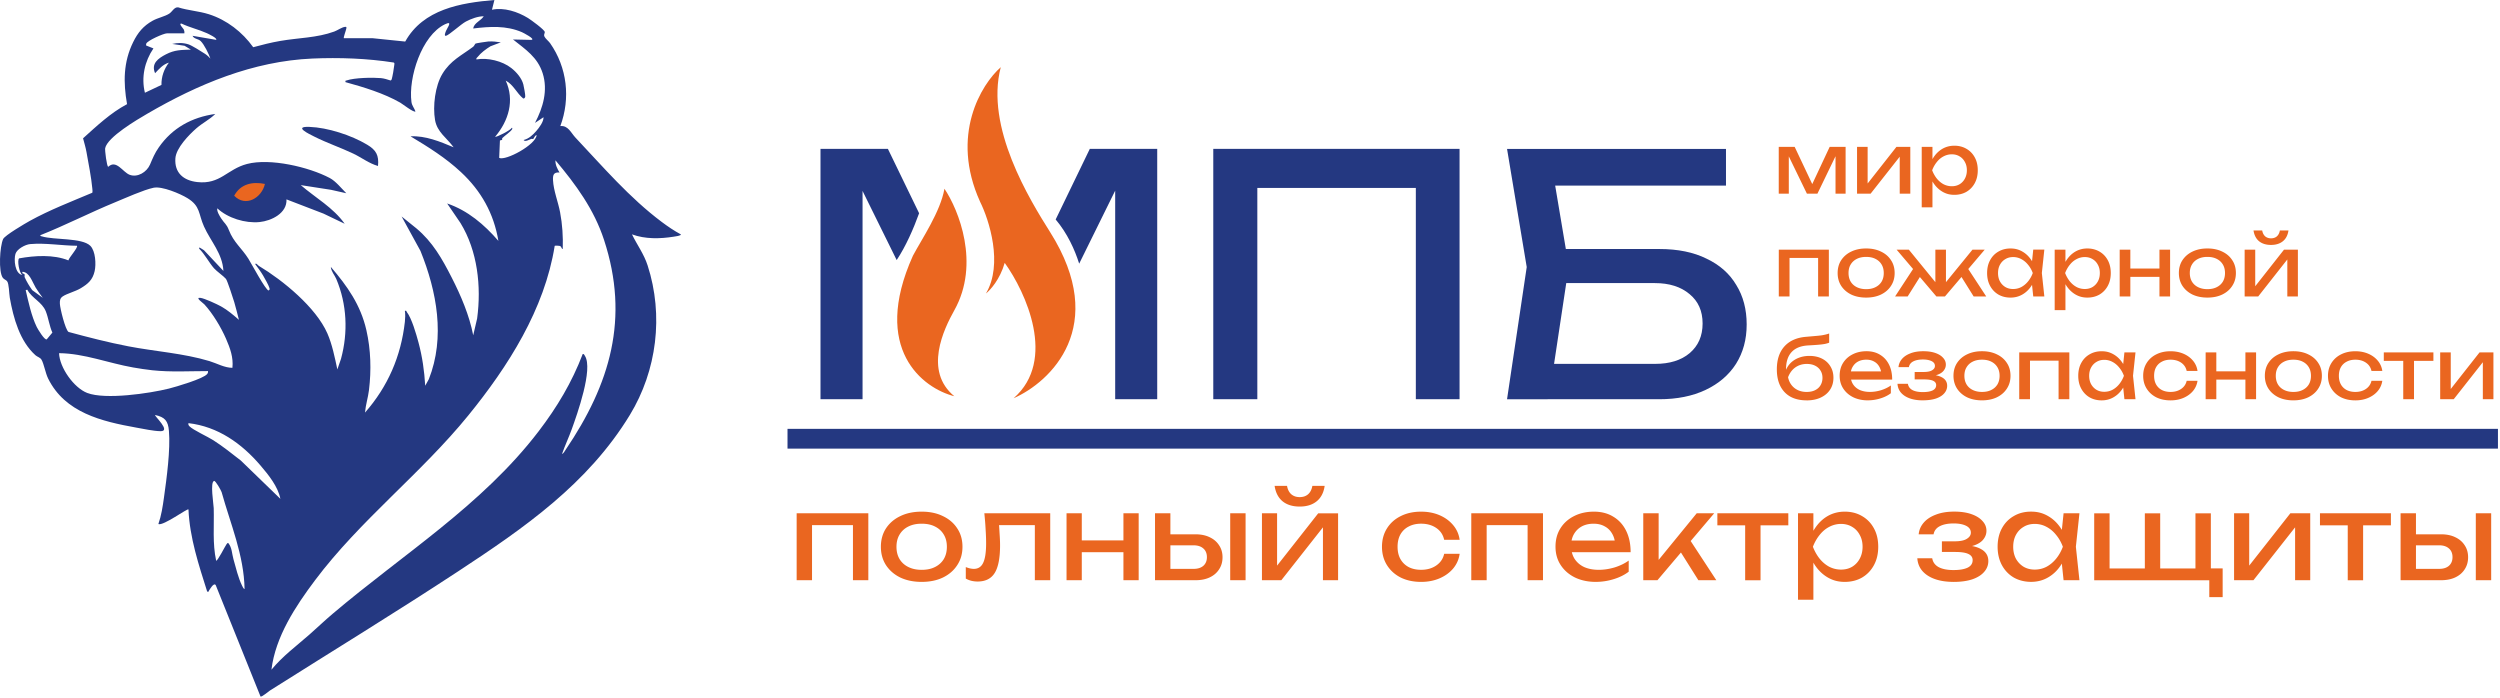 <?xml version="1.0" encoding="UTF-8"?> <svg xmlns="http://www.w3.org/2000/svg" width="1143" height="319" fill="none"><path fill="#EA6620" d="m112.341 80.85-8.55 7v4.66h19.43l1.55-11.66h-12.44z"></path><path fill="#243881" d="m226.04 0-1.11 4.46c5.43-1.2 11.82.92 16.48 3.79 1.25.77 7.63 5.38 7.67 6.41.02.66-.59 1.08-.16 2.05.37.86 1.98 2.18 2.58 3.02 7.78 11.11 9.42 25.18 4.68 37.92 3.53-.41 4.88 3.09 6.88 5.22 12.65 13.42 24.69 27.52 39.51 38.62 2.73 2.05 5.66 4.03 8.68 5.66.42.62-2.8.99-3.21 1.06-6.33 1-13.02 1.17-19.1-1.06 2.37 4.88 5.45 8.93 7.16 14.23 7.38 22.83 4.23 48.04-8.13 68.34-19.2 31.52-48.26 51.62-78.46 71.47-28.38 18.65-57.4 36.39-86.11 54.53-.86.54-3.56 2.96-4.28 2.75l-20.49-50.96c-.89-1.31-2.66 1.89-3.07 2.49-.23.33.06.69-.83.49-3.87-12.23-8-24.63-8.56-37.58-.51-.58-11.53 7.65-13.76 6.69 1.37-3.9 1.99-8.04 2.56-12.14 1.23-8.84 3-21.76 2.27-30.46-.38-4.52-1.8-6.3-6.32-7.26-.48.39 7.49 7.48 2.46 7.4-3.2-.05-7.77-1.05-11.03-1.63-15.82-2.85-32.64-6.79-40.37-22.5-1.21-2.47-1.91-6.72-2.99-8.54-.64-1.08-1.91-1.28-2.78-2.06-7.16-6.45-10.07-16.94-11.72-26.23-.35-1.98-.33-6.54-1.28-7.65-.47-.55-1.35-.8-1.88-1.47-2.12-2.72-1.42-14.48.11-17.77.77-1.67 10.04-7.11 12.17-8.29 9.05-5 19.08-8.86 28.6-12.88.17-.64.06-1.3 0-1.95-.45-5-1.77-11.61-2.67-16.67-.38-2.14-1.02-4.18-1.56-6.27 6.3-5.67 12.58-11.62 20.11-15.61-1.75-9.97-1.72-19.2 2.82-28.41 2.12-4.31 4.62-7.36 8.87-9.73 2.36-1.32 5.54-1.93 7.57-3.22 1.45-.92 2.27-3.08 4.1-2.9 4.57 1.44 9.45 1.7 14.01 3.14 8.22 2.6 15.34 8.15 20.31 15.09 4.07-1.11 8.2-2.15 12.36-2.87 8.3-1.45 16.75-1.38 24.72-4.3 1.53-.56 3.36-1.96 4.94-2.14.78-.09.62.29.52.9-.12.75-1.39 4.02-1.09 4.3h13.22L185.27 19c8.22-14.79 25.29-17.69 40.77-19m-4.84 7.44c-2.69-.02-5.82 1.16-8.19 2.41-2.22 1.17-7.76 6.25-9.1 6.52-1.05.21-.19-1.73 0-2.23.62-1.55 3.29-4.84-.45-3.05-10.73 5.13-16.82 24.5-15.34 35.56.23 1.69 1.32 2.8 1.83 4.31-.71.67-5.94-3.44-6.95-4.02-7.47-4.28-16.75-7.11-25.04-9.38-.11-.89-.01-.6.52-.78 3.49-1.24 11.9-1.41 15.66-1.07 1.5.14 3.02.64 4.45 1.1.27-.13.42-.32.51-.61.33-1.03 1.05-5.15 1.14-6.32.03-.42.27-1.02-.18-1.28-12.08-1.9-24.95-2.36-37.19-1.83-27.2 1.17-52.46 11.78-75.57 25.25-4.51 2.63-18.23 10.66-19.22 15.76-.17.87.74 8.49 1.42 8.48 3.68-3.45 6.63 2.46 9.75 3.65 3.65 1.39 7.85-1.22 9.33-4.65 1.26-2.94 2.12-5.14 4.03-7.88 6.2-8.92 15.11-13.76 25.82-15.28-2.5 2.52-5.8 4.1-8.56 6.5-3.46 3.01-9.33 9.04-9.68 13.75-.5 6.67 3.7 10.18 9.97 10.89 10.58 1.19 13.61-5.86 22.78-8.27 10.52-2.76 28.25 1.35 37.84 6.43 2.77 1.47 5.35 4.77 7.55 6.96l-6.98-1.57-13.85-2.15c6.76 5.81 14.88 10.3 20.09 17.67l-9.68-4.64-16.93-6.51c.34 6.32-6.9 9.83-12.32 10.37-6.5.65-14.52-1.79-19.3-6.28-.33 1.27.99 3.42 1.74 4.58 1.58 2.46 2.42 2.47 3.54 5.36 2.17 5.6 5.88 8.29 8.91 13.08 1.18 1.86 7.94 14.51 9.25 14.55.59-.45.54-.47.39-1.12-.26-1.14-2.18-4.48-2.88-5.69-1.05-1.82-2.41-3.58-3.65-5.28.5-.61 1.16.53 1.73.87 10.98 6.58 26.07 18.94 31.29 30.84 2.2 5.01 3.42 11.12 4.56 16.47l1.67-4.83c3.29-12.08 2.73-24.98-2.16-36.54-.74-1.75-2.37-3.5-2.49-5.5 7.55 8.79 13.62 17.37 16.26 28.94 2.04 8.96 2.28 18.25 1.18 27.38-.42 3.46-1.54 6.8-1.81 10.28 10.43-11.86 16.46-25.75 18.22-41.49.16-1.46.26-3.63 0-5.02.86-.22.61.16.85.47 2.3 2.96 4.35 10.19 5.37 13.96 1.77 6.6 2.67 12.96 3.08 19.8l1.66-2.99c7.56-19.17 3.67-40.09-3.83-58.65l-8.62-15.74 6.7 5.39c7.49 6.25 11.82 13.95 16.19 22.51 4.22 8.27 8.07 17.28 9.85 26.42l1.79-7.69c1.98-14.62.2-30.9-7.6-43.62l-6.11-8.96c9.47 3.23 16.99 9.67 23.43 17.11-2.1-12.56-7.88-22.84-17.11-31.44-6.99-6.53-14.9-11.46-23.07-16.37 6.9-.34 13.47 2.4 19.72 5.02-3.17-4.35-7.57-6.95-8.51-12.5-1.08-6.33.02-15.54 3.37-21.09 3.73-6.15 8.72-8.37 14.05-12.36.56-.42.78-1.28 1.12-1.48.25-.15 5.04-.89 5.76-.94 1.95-.13 3.87.1 5.78.39l-4.72 1.79c-2.08 1.28-4.37 2.98-5.89 4.9-.29.38-.72.48-.55 1.12 5.13-.92 11.86.71 15.96 3.94 2.34 1.84 4.75 4.59 5.5 7.52.25.97.94 4.71.87 5.48-.04.47-.41 1.04-.93.92-2.98-2.43-4.51-6.37-8-8.18 4.15 9.07 1.31 18.39-4.84 25.67.47.38 7.02-2.96 7.63-4.09.27-.06.25.39.18.55-.49 1.1-3.59 3.17-4.48 4.11-.46.49.6.85-1.14 1.13l-.34 7.96c2.88 1.48 16.79-5.98 17.11-10.41-.83.09-1.24 1.53-1.55 1.76-.12.09-.64-.13-.95-.01-.83.31-2.82 1.52-3.44.49 2.38-.57 4.22-2.3 5.77-4.09 1.43-1.64 3.37-4.25 3.34-6.33l-3.91 2.6c3.68-6.96 5.99-14.9 3.52-22.68-2.34-7.37-7.83-10.89-13.56-15.46l8.37.19c2.19-.27-3.87-3.34-4.29-3.52-7.15-3.11-14.74-2.62-22.31-1.69.45-2.63 3.52-3.51 4.83-5.57h.02zM84.29 15.25h-8c-1.47 0-8.97 3.33-9.43 4.71-.09.28-.1.57-.04.85l3.33 1.32c-4.02 5.89-5.64 13.25-3.9 20.28l7.57-3.59c-.09-3.67 1.16-7.28 3.4-10.18-2.7.76-4.51 2.9-6.32 4.83-1.91-4.43 1.4-6.77 4.96-8.62 4.01-2.08 6.97-2 11.41-2.17l-2.89-1.75-5.66-.84c2.51-.57 4.97-.6 7.43.19 1.62.52 5.94 3.27 7.57 4.33.98.64 1.69 1.34 2.48 2.17-.8-2.2-2.83-6.44-4.46-8-1.14-1.1-3-.89-3.72-2.41l10.79 1.85c.77-.71-3.65-2.78-4.21-3.04-3.75-1.7-7.88-2.6-11.61-4.4-1.62-.2.87 2.34 1.03 2.7.26.59.35 1.13.28 1.76zM256.92 207.6c.78-.34 1.19-1.22 1.64-1.89 20.4-30.1 29.37-60.12 17.6-96.04-4.58-13.97-12.87-25.29-22.21-36.38-.12 2.01.87 3.9 1.86 5.58-2.71-.21-3.09 1.13-2.97 3.53.23 4.74 2.34 9.91 3.23 14.63 1.05 5.54 1.41 11.18 1.22 16.82-.72-.12-.44-1.13-1.37-1.42-.4-.12-2.12-.19-2.31-.03-4.63 29-21.28 55.13-39.49 77.52-21.66 26.65-49.41 47.83-70.09 75.38-8.94 11.91-18.1 25.79-19.93 40.89 5.11-6.22 11.51-10.92 17.49-16.18 3.49-3.07 6.86-6.31 10.41-9.31 32.1-27.25 68.46-49.73 94.29-83.55 8.39-10.99 15.19-22.32 20.13-35.31.57-.13.77.49 1 .85 3.85 6.01-3.55 26.72-6.02 33.57-1.38 3.81-3.14 7.51-4.47 11.34zM121.12 84.09c-5.74-1.16-11.14 0-14.05 5.39 5.19 5.42 12.62 1.02 14.05-5.39m-18.98 39.8c-.39-7.96-5.85-13.6-8.87-20.33-2.61-5.8-1.56-9.26-7.52-12.94-3.4-2.09-11.69-5.59-15.52-4.79-4.58.96-12.9 4.72-17.55 6.63-11.52 4.73-22.65 10.47-34.23 15.07-.11.49.39.44.74.55 5.51 1.71 18.3.53 22.11 4.31 2.39 2.38 2.69 8.46 1.97 11.59-.91 3.97-2.99 5.77-6.34 7.79-2.49 1.5-6.2 2.4-8.2 3.71-1.34.88-1.42 1.99-1.35 3.47.1 2.08 2.45 11.76 3.95 12.81 9.02 2.44 18.11 4.79 27.29 6.56 12.2 2.36 25.31 3.19 37.13 6.77 3.49 1.06 6.83 3.05 10.51 3.08.51-4.77-1.06-8.99-2.91-13.27-2.25-5.19-6.09-11.6-9.92-15.75-.55-.6-4.44-3.25-1.86-2.98 1.84.19 7.64 2.89 9.49 3.91 2.99 1.66 5.61 3.91 8.17 6.15-.72-2.68-1.31-5.44-2.13-8.1-.51-1.67-3.14-9.8-3.79-10.62-.93-1.16-4.27-3.48-5.47-4.86-2.36-2.7-4.19-6.42-6.82-8.99l.18-.55 2.06 1.29 8.92 9.5zm-66.96-11.53c-7-.04-14.38-1.39-21.41-.76-2.23.2-6.02 2.26-6.7 4.46-.79 2.54-.32 9.16 3.18 9.69-1.49-.83-2.48-6.88-1.5-7.63 7.12-1.28 15.73-1.83 22.52.93.22-1.22 4.61-6 3.9-6.69zm-15.62 23.81c-1.13-1.53-2.29-3.08-3.28-4.72-1.49-2.47-2.83-7.1-6.02-7.18-.31 1.03.64.68.94 1.11.23.34-.11.93.09 1.38.93 2.08 2.12 4.02 3.43 5.88zm-7.08-3.72-.74.19c1.27 5.45 2.61 11.85 5.07 16.88.43.87 3.62 6.26 4.58 5.61l2.56-3.07c-1.38-3.02-1.8-6.65-2.99-9.66-1.73-4.38-6.31-5.93-8.48-9.94zm82.6 37.21c-8.61 0-16.88.54-25.48-.38-2.9-.31-5.89-.78-8.76-1.28-11.28-1.98-22.33-6.41-33.84-6.53.21 6.57 6.77 15.84 12.88 18.19 8.28 3.18 28.48.22 37.35-2 3.16-.79 15.89-4.52 17.5-6.68.34-.45.43-.75.35-1.32m33.11 58.4c-1.08-5.6-5.44-10.96-9.11-15.26-8.61-10.07-19.46-17.78-32.93-19.34-.12.72.06 1.01.54 1.5 1.56 1.61 8.36 4.73 10.81 6.3 4.41 2.82 8.51 6.11 12.63 9.32l18.05 17.48zm-16.37 41.3c-.26-15.48-6.42-29.71-10.5-44.37-.28-.83-2.75-5.28-3.44-5.11-1.9.47-.23 10.6-.17 12.44.24 8.01-.61 16.14 1.11 24.01.5.51 4.22-6.85 4.68-7.41.19-.23.56-.92.9-.6 1.68 2.06 1.62 4.81 2.33 7.34 1.06 3.77 2.22 8.62 3.92 12.07.22.45.68 1.51 1.17 1.61z"></path><path fill="#243881" d="M172.821 75.89c-4.1-1.16-7.47-3.83-11.28-5.65-5.86-2.79-12.05-4.86-17.87-7.8-2.22-1.12-9.8-4.69-2.27-4.43 8.45.29 19.22 3.81 26.46 8.14 4.09 2.44 5.45 4.84 4.96 9.74"></path><path fill="#EA6620" d="M397 234.68v30.6h-7.03V236.9l3.24 3.19h-25.19l3.24-3.19v28.38h-7.03v-30.6H397m24.39 31.36c-3.71 0-6.97-.67-9.79-2-2.78-1.37-4.96-3.26-6.54-5.68-1.55-2.42-2.32-5.21-2.32-8.38s.78-6 2.32-8.38c1.59-2.42 3.77-4.29 6.54-5.62 2.81-1.37 6.07-2.05 9.79-2.05s6.96.68 9.73 2.05c2.81 1.33 4.99 3.21 6.54 5.62 1.59 2.38 2.38 5.17 2.38 8.38s-.79 5.97-2.38 8.38c-1.55 2.42-3.73 4.31-6.54 5.68-2.77 1.33-6.02 2-9.73 2m0-5.51c2.38 0 4.42-.43 6.11-1.3 1.73-.87 3.06-2.07 4-3.62.94-1.59 1.41-3.46 1.41-5.62s-.47-4.02-1.41-5.57c-.94-1.59-2.27-2.81-4-3.68-1.69-.87-3.73-1.3-6.11-1.3s-4.38.43-6.11 1.3c-1.73.86-3.06 2.09-4 3.68-.94 1.55-1.41 3.41-1.41 5.57s.47 4.04 1.41 5.62c.94 1.55 2.27 2.76 4 3.62s3.77 1.3 6.11 1.3m28.66-25.85h30.11v30.6h-7.03v-28.44l3.24 3.24h-22.82l3.03-2.49c.18 2.24.32 4.36.43 6.38.14 1.98.22 3.77.22 5.35q0 8.655-2.43 12.6c-1.62 2.63-4.23 3.95-7.84 3.95-.97 0-1.91-.11-2.81-.32-.9-.22-1.77-.56-2.59-1.03v-5.25q.975.375 1.89.6c.65.14 1.24.22 1.78.22 1.98 0 3.41-.92 4.27-2.76q1.35-2.76 1.35-8.97c0-1.8-.07-3.86-.22-6.16-.11-2.31-.31-4.81-.59-7.51zm37.57 0h6.97v30.6h-6.97zm26.01 0h6.97v30.6h-6.97zm-22.06 12.38h24.98v5.41h-24.98zm70.881-12.38h7.029v30.6h-7.029zm-34.381 30.6v-30.6h7.03v28.65l-2.49-3.24h13.08c1.91 0 3.41-.47 4.49-1.41 1.08-.97 1.62-2.29 1.62-3.95s-.54-3.01-1.62-3.95c-1.08-.97-2.58-1.46-4.49-1.46h-12.87v-5.03h13.79c2.49 0 4.65.45 6.49 1.35 1.84.87 3.26 2.09 4.27 3.68 1.05 1.55 1.57 3.37 1.57 5.46s-.52 3.93-1.57 5.51c-1.01 1.59-2.43 2.81-4.27 3.68s-3.98 1.3-6.43 1.3h-18.6zm48.89 0v-30.6h6.92v27.09l-2.109-.49 20.919-26.6h9.081v30.6h-6.921v-27.46l2.16.54-21.19 26.92h-8.869zm17.25-33.68c-3.24 0-5.86-.81-7.84-2.43-1.95-1.62-3.15-3.96-3.62-7.03h5.68q.435 2.49 1.95 3.84c1.01.86 2.29 1.3 3.84 1.3s2.83-.43 3.84-1.3q1.516-1.35 1.95-3.84h5.62c-.429 3.06-1.64 5.41-3.62 7.03-1.979 1.62-4.58 2.43-7.79 2.43zm73.14 21.63c-.36 2.52-1.35 4.76-2.97 6.7-1.62 1.91-3.69 3.41-6.22 4.49q-3.78 1.62-8.43 1.62c-3.53 0-6.649-.67-9.35-2-2.67-1.37-4.76-3.26-6.27-5.68s-2.27-5.21-2.27-8.38.76-5.97 2.27-8.38c1.51-2.42 3.6-4.29 6.27-5.62 2.701-1.37 5.82-2.05 9.35-2.05q4.65 0 8.43 1.62c2.52 1.08 4.6 2.6 6.22 4.54 1.62 1.91 2.61 4.14 2.97 6.7h-7.079c-.5-2.31-1.711-4.11-3.621-5.41s-4.22-1.95-6.92-1.95c-2.16 0-4.06.43-5.68 1.3a8.98 8.98 0 0 0-3.779 3.62c-.86 1.55-1.301 3.42-1.301 5.62s.431 4.04 1.301 5.62c.9 1.59 2.159 2.81 3.779 3.68 1.62.83 3.51 1.24 5.68 1.24 2.74 0 5.06-.67 6.971-2 1.91-1.33 3.1-3.1 3.57-5.3h7.079zm38.101-18.55v30.6h-7.031V236.9l3.24 3.19h-25.2l3.241-3.19v28.38h-7.031v-30.6h32.781m24.169 31.36c-3.57 0-6.74-.67-9.52-2-2.78-1.37-4.96-3.26-6.54-5.68-1.59-2.42-2.38-5.23-2.38-8.43s.74-5.95 2.22-8.33c1.51-2.42 3.59-4.29 6.22-5.62 2.67-1.37 5.711-2.05 9.14-2.05s6.381.78 8.87 2.32c2.52 1.51 4.47 3.66 5.84 6.43 1.37 2.78 2.051 6.04 2.051 9.79h-28.82v-5.35H742l-3.51 2c-.11-2.02-.59-3.75-1.46-5.19-.83-1.44-1.96-2.54-3.41-3.3-1.41-.79-3.08-1.19-5.03-1.19-2.05 0-3.86.41-5.41 1.24q-2.265 1.245-3.57 3.51c-.86 1.48-1.3 3.24-1.3 5.3 0 2.27.51 4.23 1.51 5.89 1.05 1.66 2.5 2.94 4.381 3.84 1.91.86 4.159 1.3 6.759 1.3 2.34 0 4.74-.36 7.19-1.08 2.45-.76 4.61-1.8 6.491-3.14v5.08c-1.87 1.44-4.161 2.58-6.87 3.41a27.3 27.3 0 0 1-8.161 1.24zm21.68-.76v-30.6h7.031v24.65l-2.111-.76 19.52-23.9h8l-25.95 30.6h-6.49zm25.2 0-9.52-15.14 4.92-4.43 12.81 19.57h-8.22zm21.391-28.16h7.029v28.17h-7.029zm-12.711-2.44h32.44v5.51h-32.44zm36.87 0h7.031v10.65l-.321 1.08v6.16l.321 1.89v19.73h-7.031v-39.52zm4.33 15.3c.68-3.24 1.82-6.06 3.41-8.43 1.59-2.41 3.53-4.29 5.84-5.62 2.34-1.33 4.94-2 7.79-2 2.99 0 5.64.68 7.95 2.05 2.31 1.33 4.11 3.21 5.41 5.62 1.3 2.38 1.95 5.17 1.95 8.38s-.65 5.97-1.95 8.38c-1.3 2.42-3.1 4.31-5.41 5.68-2.31 1.33-4.96 2-7.95 2s-5.42-.67-7.73-2-4.27-3.21-5.89-5.62c-1.59-2.42-2.719-5.23-3.409-8.43zm25.19 0c0-2.05-.429-3.86-1.299-5.41-.83-1.59-1.981-2.81-3.461-3.68-1.48-.9-3.17-1.35-5.08-1.35s-3.709.45-5.41 1.35c-1.66.87-3.119 2.09-4.38 3.68-1.26 1.55-2.29 3.35-3.08 5.41.79 2.05 1.82 3.88 3.08 5.46 1.261 1.55 2.72 2.78 4.38 3.68 1.69.86 3.5 1.3 5.41 1.3s3.6-.43 5.08-1.3c1.48-.9 2.631-2.13 3.461-3.68.859-1.59 1.299-3.41 1.299-5.46m41.571 16.06c-3.24 0-6.091-.43-8.541-1.3-2.41-.86-4.329-2.11-5.73-3.73-1.37-1.62-2.13-3.55-2.27-5.78h6.81c.29 1.77 1.261 3.12 2.921 4.05q2.535 1.35 6.81 1.35c2.849 0 4.88-.36 6.429-1.08 1.55-.76 2.321-1.91 2.321-3.46 0-1.26-.651-2.2-1.951-2.81-1.26-.61-3.279-.92-6.06-.92h-6.049v-4.87h5.889c2.49 0 4.33-.38 5.51-1.14 1.23-.76 1.84-1.69 1.84-2.81 0-1.37-.72-2.41-2.16-3.14-1.44-.72-3.33-1.08-5.68-1.08-2.59 0-4.7.41-6.33 1.24-1.62.83-2.58 2.07-2.87 3.73h-6.81c.18-1.95.921-3.69 2.22-5.24 1.331-1.59 3.19-2.83 5.57-3.73q3.57-1.41 8.49-1.41c2.99 0 5.59.38 7.78 1.14 2.2.76 3.89 1.8 5.08 3.14 1.23 1.3 1.841 2.79 1.841 4.49q.002 2.055-1.301 3.78c-.83 1.15-2.14 2.07-3.949 2.76-1.771.68-4.06 1.03-6.87 1.03v-.92c4.109-.14 7.299.41 9.569 1.68 2.28 1.23 3.41 3.06 3.41 5.52q0 2.76-1.89 4.92c-1.23 1.44-3.029 2.58-5.41 3.41-2.38.79-5.26 1.19-8.65 1.19zm50.329-.76-1.19-11.35 1.41-3.95-1.41-3.89 1.19-11.41h7.25l-1.63 15.3 1.63 15.3zm2.16-15.3c-.679 3.21-1.82 6.02-3.41 8.43-1.58 2.42-3.549 4.29-5.889 5.62-2.3 1.33-4.881 2-7.731 2s-5.64-.67-7.94-2c-2.31-1.37-4.11-3.26-5.41-5.68-1.289-2.42-1.94-5.21-1.94-8.38s.651-6 1.94-8.38c1.3-2.42 3.1-4.29 5.41-5.62 2.3-1.37 4.95-2.05 7.94-2.05s5.431.67 7.731 2c2.34 1.33 4.309 3.21 5.889 5.62 1.63 2.38 2.76 5.19 3.41 8.43zm-25.19 0c0 2.05.42 3.88 1.24 5.46.87 1.55 2.041 2.78 3.51 3.68 1.48.86 3.17 1.3 5.09 1.3s3.75-.43 5.4-1.3c1.66-.9 3.12-2.13 4.38-3.68 1.3-1.59 2.32-3.41 3.081-5.46-.761-2.05-1.781-3.86-3.081-5.41-1.26-1.59-2.72-2.81-4.38-3.68-1.65-.9-3.46-1.35-5.4-1.35s-3.61.45-5.09 1.35c-1.469.87-2.65 2.09-3.51 3.68-.82 1.55-1.24 3.35-1.24 5.41m90.36-15.3v27.36l-2.17-2.16h7.57v13.14h-6.11v-9.46l1.18 1.73h-53.8v-30.6h7.03v27.36l-2.16-2.16h20.44l-2.16 2.16v-27.36h7.021v27.36l-2.161-2.16h20.44l-2.16 2.16v-27.36h7.03zm10.62 30.6v-30.6h6.92v27.09l-2.11-.49 20.92-26.6h9.09v30.6h-6.92v-27.46l2.16.54-21.2 26.92zm51.97-28.16h7.03v28.17h-7.03zm-12.7-2.44h32.44v5.51h-32.44zm71.25 0h7.03v30.6h-7.03zm-34.39 30.6v-30.6h7.03v28.65l-2.48-3.24h13.08c1.92 0 3.41-.47 4.49-1.41 1.08-.97 1.62-2.29 1.62-3.95s-.53-3.01-1.62-3.95c-1.08-.97-2.58-1.46-4.49-1.46h-12.87v-5.03h13.79c2.48 0 4.65.45 6.49 1.35 1.83.87 3.26 2.09 4.27 3.68q1.56 2.325 1.56 5.46c0 2.09-.52 3.93-1.56 5.51-1.01 1.59-2.44 2.81-4.27 3.68s-3.98 1.3-6.43 1.3h-18.6zM813.241 88.55V67.16h7.29l9 19.05h-1.93l8.92-19.05h7.29v21.39h-4.61V68.78h1.28l-9.56 19.77h-4.8l-9.56-19.69 1.28-.04v19.73h-4.61zm35.8 0V67.16h4.84V86.1l-1.47-.34 14.63-18.6h6.35v21.39h-4.84v-19.2l1.51.38-14.82 18.82zm29.57-21.4h4.91v7.45l-.23.76v4.31l.23 1.32v13.8h-4.91V67.15m3.02 10.7c.48-2.27 1.27-4.23 2.38-5.9q1.665-2.535 4.08-3.93c1.64-.93 3.45-1.4 5.44-1.4 2.09 0 3.94.48 5.56 1.44q2.415 1.395 3.78 3.93c.91 1.66 1.36 3.62 1.36 5.86s-.45 4.17-1.36 5.86-2.17 3.01-3.78 3.97c-1.61.93-3.47 1.4-5.56 1.4s-3.79-.47-5.4-1.4-2.99-2.24-4.12-3.93c-1.11-1.69-1.9-3.65-2.38-5.9m17.62 0c0-1.44-.3-2.7-.91-3.78-.58-1.11-1.39-1.97-2.42-2.57-1.03-.63-2.22-.94-3.55-.94s-2.6.31-3.78.94c-1.16.6-2.18 1.46-3.06 2.57-.88 1.08-1.6 2.34-2.15 3.78.55 1.44 1.27 2.71 2.15 3.82.88 1.08 1.9 1.94 3.06 2.57 1.18.6 2.44.91 3.78.91s2.52-.3 3.55-.91a6.65 6.65 0 0 0 2.42-2.57c.6-1.11.91-2.38.91-3.82m-63.1 36.29v21.39h-4.91v-19.84l2.27 2.23h-17.61l2.27-2.23v19.84h-4.91v-21.39h22.9zm17.05 21.92c-2.6 0-4.88-.47-6.84-1.4-1.94-.96-3.46-2.28-4.57-3.97-1.08-1.69-1.62-3.64-1.62-5.86s.54-4.2 1.62-5.86c1.11-1.69 2.63-3 4.57-3.93q2.955-1.44 6.84-1.44c2.59 0 4.86.48 6.8 1.44 1.97.93 3.49 2.24 4.57 3.93 1.11 1.66 1.66 3.62 1.66 5.86s-.55 4.17-1.66 5.86c-1.08 1.69-2.61 3.01-4.57 3.97-1.94.93-4.21 1.4-6.8 1.4m0-3.86c1.66 0 3.09-.3 4.27-.91 1.21-.6 2.14-1.45 2.8-2.53.66-1.11.98-2.42.98-3.93s-.33-2.81-.98-3.89c-.66-1.11-1.59-1.97-2.8-2.57-1.18-.61-2.61-.91-4.27-.91s-3.06.3-4.27.91c-1.21.6-2.14 1.46-2.8 2.57-.66 1.08-.98 2.38-.98 3.89s.33 2.82.98 3.93c.66 1.08 1.59 1.93 2.8 2.53s2.63.91 4.27.91m13.24 3.33 8.96-13.68 3.44 3.1-6.65 10.58zm35.91 0-6.61-10.58 3.4-3.1 8.96 13.68h-5.75m-12.66-4.23-1.44-.53 13.57-16.63h5.6l-18.18 21.39h-3.93l-18.18-21.39h5.59l13.57 16.63-1.44.53v-17.16h4.84zm39.91 4.23-.83-7.94.98-2.76-.98-2.72.83-7.98h5.07l-1.14 10.7 1.14 10.7zm1.52-10.7c-.48 2.24-1.27 4.21-2.39 5.9-1.11 1.69-2.48 3-4.12 3.93-1.61.93-3.42 1.4-5.4 1.4-2.09 0-3.94-.47-5.56-1.4-1.61-.96-2.87-2.28-3.78-3.97s-1.36-3.64-1.36-5.86.45-4.2 1.36-5.86c.9-1.69 2.17-3 3.78-3.93 1.62-.96 3.47-1.44 5.56-1.44s3.79.47 5.4 1.4c1.64.93 3.01 2.24 4.12 3.93 1.14 1.66 1.92 3.63 2.39 5.9m-17.62 0c0 1.44.29 2.71.88 3.82.6 1.08 1.42 1.94 2.45 2.57 1.04.61 2.22.91 3.56.91s2.62-.3 3.78-.91c1.16-.63 2.18-1.49 3.06-2.57.9-1.11 1.63-2.38 2.15-3.82-.52-1.44-1.25-2.7-2.15-3.78-.89-1.11-1.91-1.97-3.06-2.57a7.8 7.8 0 0 0-3.78-.95c-1.36 0-2.52.32-3.56.95-1.03.6-1.85 1.46-2.45 2.57-.59 1.08-.88 2.34-.88 3.78m25.9-10.69h4.92v7.45l-.23.76v4.31l.23 1.32v13.8h-4.92v-27.64m3.03 10.69c.48-2.27 1.27-4.23 2.38-5.9 1.11-1.69 2.48-3 4.08-3.93 1.64-.93 3.45-1.4 5.45-1.4s3.94.48 5.56 1.44c1.61.93 2.86 2.24 3.78 3.93.9 1.66 1.36 3.62 1.36 5.86s-.45 4.17-1.36 5.86-2.17 3.01-3.78 3.97c-1.62.93-3.47 1.4-5.56 1.4s-3.79-.47-5.41-1.4c-1.61-.93-2.98-2.24-4.12-3.93-1.1-1.69-1.9-3.65-2.38-5.9m17.61 0q0-2.16-.9-3.78c-.58-1.11-1.39-1.97-2.42-2.57-1.03-.63-2.21-.95-3.55-.95s-2.59.32-3.78.95c-1.17.6-2.19 1.46-3.06 2.57-.89 1.08-1.6 2.34-2.16 3.78.56 1.44 1.27 2.71 2.16 3.82.88 1.08 1.9 1.94 3.06 2.57 1.18.61 2.44.91 3.78.91s2.52-.3 3.55-.91a6.65 6.65 0 0 0 2.42-2.57c.61-1.11.9-2.38.9-3.82m9.08-10.69h4.87v21.39h-4.87zm18.18 0h4.87v21.39h-4.87zm-15.43 8.65h17.47v3.78h-17.47zm37.349 13.27c-2.59 0-4.87-.47-6.84-1.4-1.94-.96-3.459-2.28-4.569-3.97-1.08-1.69-1.63-3.64-1.63-5.86s.54-4.2 1.63-5.86c1.11-1.69 2.629-3 4.569-3.93q2.955-1.44 6.84-1.44c2.59 0 4.86.48 6.8 1.44 1.97.93 3.49 2.24 4.57 3.93 1.11 1.66 1.66 3.62 1.66 5.86s-.55 4.17-1.66 5.86c-1.08 1.69-2.6 3.01-4.57 3.97-1.94.93-4.2 1.4-6.8 1.4m0-3.86c1.66 0 3.09-.3 4.27-.91 1.21-.6 2.14-1.45 2.8-2.53.65-1.11.98-2.42.98-3.93s-.33-2.81-.98-3.89c-.66-1.11-1.59-1.97-2.8-2.57-1.18-.61-2.61-.91-4.27-.91s-3.06.3-4.26.91c-1.21.6-2.14 1.46-2.8 2.57-.65 1.08-.98 2.38-.98 3.89s.33 2.82.98 3.93c.66 1.08 1.59 1.93 2.8 2.53 1.2.6 2.63.91 4.26.91m17.03 3.33v-21.39h4.84v18.94l-1.47-.34 14.63-18.6h6.34v21.39h-4.83v-19.2l1.51.38-14.81 18.82zm12.06-23.55c-2.27 0-4.09-.57-5.48-1.7-1.36-1.13-2.2-2.77-2.53-4.91h3.97c.21 1.16.66 2.05 1.36 2.68.7.6 1.6.91 2.68.91s1.98-.3 2.68-.91c.7-.63 1.16-1.53 1.36-2.68h3.93c-.31 2.14-1.15 3.78-2.54 4.91-1.38 1.13-3.2 1.7-5.44 1.7zm-212.369 71.06c-2.85 0-5.29-.55-7.33-1.66-2.02-1.13-3.57-2.76-4.65-4.88-1.06-2.12-1.59-4.66-1.59-7.63 0-4.43 1.16-7.94 3.48-10.51s5.63-4.03 9.94-4.38c1.74-.15 3.18-.28 4.31-.38 1.16-.1 2.1-.2 2.83-.3.73-.13 1.35-.25 1.85-.38.53-.13 1.03-.28 1.51-.45v4.2c-.48.2-1.12.39-1.93.57-.81.15-1.83.28-3.06.38s-2.75.2-4.53.3c-3.38.18-5.92 1.18-7.63 3.02s-2.57 4.46-2.57 7.86v1.21l-.26-.3c.55-1.49 1.35-2.75 2.38-3.78 1.06-1.03 2.32-1.83 3.78-2.38s3.06-.83 4.8-.83c2.19 0 4.11.42 5.75 1.25s2.91 2 3.82 3.51c.93 1.49 1.4 3.23 1.4 5.22 0 2.09-.52 3.92-1.55 5.48-1.01 1.54-2.43 2.73-4.27 3.59s-3.99 1.29-6.46 1.29zm.11-3.85c1.46 0 2.72-.26 3.78-.79 1.08-.53 1.91-1.27 2.49-2.23.6-.98.91-2.12.91-3.4s-.3-2.41-.91-3.36c-.58-.96-1.41-1.7-2.49-2.23-1.06-.53-2.32-.79-3.78-.79-1.97 0-3.7.53-5.22 1.59-1.49 1.06-2.59 2.56-3.33 4.5.43 2.07 1.4 3.7 2.91 4.91 1.54 1.21 3.41 1.81 5.63 1.81zm27.92 3.85c-2.49 0-4.71-.47-6.65-1.4-1.94-.96-3.46-2.28-4.57-3.97s-1.66-3.65-1.66-5.9.52-4.16 1.55-5.82q1.59-2.535 4.35-3.93 2.79-1.44 6.39-1.44c2.4 0 4.46.54 6.2 1.63q2.64 1.59 4.08 4.5t1.44 6.84h-20.15v-3.74h17.69l-2.46 1.4q-.12-2.115-1.02-3.63a5.8 5.8 0 0 0-2.38-2.31c-.98-.55-2.15-.83-3.51-.83q-2.16 0-3.78.87-1.59.87-2.49 2.46c-.61 1.03-.91 2.27-.91 3.7 0 1.59.35 2.96 1.06 4.12.73 1.16 1.75 2.05 3.06 2.68 1.34.6 2.91.91 4.72.91 1.64 0 3.31-.25 5.03-.76 1.71-.53 3.22-1.26 4.54-2.19v3.55c-1.31 1.01-2.91 1.8-4.8 2.38-1.86.58-3.77.87-5.71.87zm25.13 0c-2.27 0-4.26-.3-5.97-.91-1.69-.61-3.02-1.47-4.01-2.61-.96-1.13-1.49-2.48-1.59-4.04h4.76c.2 1.24.88 2.18 2.04 2.84 1.18.63 2.77.94 4.76.94s3.41-.25 4.5-.76c1.08-.53 1.62-1.34 1.62-2.42 0-.88-.45-1.54-1.36-1.97-.88-.43-2.29-.64-4.23-.64h-4.23v-3.4h4.12c1.74 0 3.02-.26 3.86-.79.86-.53 1.28-1.18 1.28-1.97 0-.96-.5-1.69-1.51-2.19s-2.33-.76-3.97-.76c-1.81 0-3.29.29-4.42.87s-1.8 1.45-2 2.61h-4.76c.13-1.36.64-2.58 1.55-3.67.93-1.11 2.23-1.98 3.89-2.61 1.66-.66 3.64-.98 5.93-.98 2.09 0 3.91.26 5.44.79 1.54.53 2.72 1.26 3.55 2.19.86.91 1.29 1.95 1.29 3.14 0 .96-.3 1.84-.91 2.65-.58.81-1.5 1.45-2.76 1.93q-1.845.72-4.8.72v-.64q4.305-.15 6.69 1.17c1.59.86 2.38 2.14 2.38 3.85 0 1.29-.44 2.43-1.32 3.44-.86 1.01-2.12 1.8-3.78 2.38-1.66.55-3.68.83-6.05.83zm27.07 0c-2.6 0-4.88-.47-6.84-1.4-1.94-.96-3.46-2.28-4.57-3.97-1.08-1.69-1.63-3.64-1.63-5.86s.54-4.2 1.63-5.86c1.11-1.69 2.63-3 4.57-3.93 1.97-.96 4.24-1.44 6.84-1.44s4.86.48 6.8 1.44c1.96.93 3.49 2.24 4.57 3.93 1.11 1.66 1.66 3.62 1.66 5.86s-.55 4.17-1.66 5.86c-1.08 1.69-2.61 3.01-4.57 3.97-1.94.93-4.21 1.4-6.8 1.4m0-3.85c1.66 0 3.08-.3 4.26-.91 1.21-.6 2.14-1.45 2.8-2.53.65-1.11.98-2.42.98-3.93s-.33-2.81-.98-3.89c-.66-1.11-1.59-1.97-2.8-2.57-1.18-.61-2.6-.91-4.26-.91s-3.06.3-4.27.91c-1.21.6-2.14 1.46-2.8 2.57-.66 1.08-.98 2.38-.98 3.89s.33 2.82.98 3.93c.66 1.08 1.59 1.93 2.8 2.53s2.63.91 4.27.91m39.93-18.07v21.39h-4.92v-19.84l2.27 2.23h-17.61l2.27-2.23v19.84h-4.92v-21.39h22.91m25.18 21.39-.83-7.94.98-2.76-.98-2.72.83-7.98h5.07l-1.14 10.7 1.14 10.7zm1.51-10.69c-.48 2.24-1.27 4.21-2.39 5.9-1.1 1.69-2.48 3-4.12 3.93-1.61.93-3.42 1.4-5.4 1.4-2.09 0-3.94-.47-5.56-1.4-1.61-.96-2.87-2.28-3.78-3.97s-1.36-3.64-1.36-5.86.45-4.2 1.36-5.86c.9-1.69 2.17-3 3.78-3.93 1.62-.96 3.47-1.44 5.56-1.44s3.79.47 5.4 1.4c1.64.93 3.02 2.24 4.12 3.93 1.14 1.66 1.93 3.63 2.39 5.9m-17.62 0c0 1.44.29 2.71.88 3.82.61 1.08 1.42 1.94 2.46 2.57 1.03.61 2.21.91 3.55.91s2.62-.3 3.78-.91c1.16-.63 2.18-1.49 3.06-2.57.9-1.11 1.63-2.38 2.15-3.82-.52-1.44-1.25-2.7-2.15-3.78-.89-1.11-1.91-1.97-3.06-2.57a7.8 7.8 0 0 0-3.78-.95c-1.36 0-2.52.32-3.55.95-1.04.6-1.85 1.46-2.46 2.57-.59 1.08-.88 2.34-.88 3.78m49.529 2.27a9.26 9.26 0 0 1-2.08 4.69c-1.14 1.34-2.58 2.38-4.349 3.14s-3.73 1.13-5.9 1.13c-2.47 0-4.64-.47-6.54-1.4-1.86-.96-3.32-2.28-4.38-3.97s-1.59-3.64-1.59-5.86.53-4.17 1.59-5.86q1.59-2.535 4.38-3.93c1.9-.96 4.07-1.44 6.54-1.44 2.17 0 4.13.38 5.9 1.13 1.759.76 3.209 1.81 4.349 3.18 1.13 1.34 1.83 2.9 2.08 4.69h-4.949c-.35-1.61-1.2-2.87-2.53-3.78-1.34-.91-2.95-1.36-4.84-1.36-1.51 0-2.84.3-3.97.91a6.3 6.3 0 0 0-2.65 2.53c-.61 1.08-.9 2.39-.9 3.93s.3 2.82.9 3.93a6.43 6.43 0 0 0 2.65 2.57c1.13.58 2.46.87 3.97.87 1.92 0 3.54-.47 4.88-1.4s2.17-2.17 2.49-3.7zm3.72-12.97h4.88v21.39h-4.88zm18.18 0h4.88v21.39h-4.88zm-15.41 8.66h17.46v3.78h-17.46zm37.34 13.26c-2.59 0-4.88-.47-6.84-1.4-1.94-.96-3.47-2.28-4.57-3.97-1.08-1.69-1.63-3.64-1.63-5.86s.54-4.2 1.63-5.86c1.1-1.69 2.63-3 4.57-3.93 1.96-.96 4.25-1.44 6.84-1.44s4.86.48 6.8 1.44c1.96.93 3.49 2.24 4.57 3.93 1.11 1.66 1.66 3.62 1.66 5.86s-.55 4.17-1.66 5.86c-1.08 1.69-2.61 3.01-4.57 3.97-1.94.93-4.21 1.4-6.8 1.4m0-3.85c1.66 0 3.09-.3 4.27-.91 1.2-.6 2.14-1.45 2.79-2.53.66-1.11.98-2.42.98-3.93s-.33-2.81-.98-3.89c-.65-1.11-1.59-1.97-2.79-2.57-1.18-.61-2.61-.91-4.27-.91s-3.06.3-4.27.91c-1.21.6-2.14 1.46-2.79 2.57-.66 1.08-.98 2.38-.98 3.89s.33 2.82.98 3.93c.65 1.08 1.58 1.93 2.79 2.53s2.64.91 4.27.91m40.66-5.1a9.26 9.26 0 0 1-2.08 4.69c-1.14 1.34-2.58 2.38-4.36 3.14-1.76.76-3.72 1.13-5.89 1.13-2.47 0-4.65-.47-6.54-1.4-1.86-.96-3.32-2.28-4.38-3.97s-1.59-3.64-1.59-5.86.53-4.17 1.59-5.86q1.59-2.535 4.38-3.93 2.835-1.44 6.54-1.44c2.17 0 4.13.38 5.89 1.13 1.77.76 3.22 1.81 4.36 3.18 1.13 1.34 1.83 2.9 2.08 4.69h-4.95c-.35-1.61-1.2-2.87-2.54-3.78-1.33-.91-2.95-1.36-4.83-1.36-1.51 0-2.84.3-3.97.91a6.3 6.3 0 0 0-2.65 2.53c-.61 1.08-.91 2.39-.91 3.93s.31 2.82.91 3.93a6.43 6.43 0 0 0 2.65 2.57c1.13.58 2.46.87 3.97.87 1.92 0 3.54-.47 4.88-1.4 1.33-.93 2.16-2.17 2.49-3.7zm9.57-11.27h4.92v19.69h-4.92zm-8.89-1.7h22.68v3.86h-22.68zm25.78 21.39v-21.39h4.83v18.94l-1.47-.34 14.63-18.6h6.35v21.39h-4.84v-19.2l1.51.38-14.81 18.82z"></path><path stroke="#243881" stroke-width="9.04" d="M360.051 200.59h782.009"></path><path fill="#243881" d="M705.19 113.85h53.409c8.55 0 15.771 1.48 21.671 4.43 6 2.85 10.529 6.87 13.579 12.06 3.15 5.09 4.731 11.09 4.731 18.01s-1.63 12.82-4.88 18.01c-3.26 5.09-7.88 9.05-13.89 11.9-6 2.85-13.071 4.27-21.211 4.27H689.02l9-60.43-9-54.02h100.1v16.79h-87.44l7.63-10.22 7.93 47.15-8.24 54.63-7.781-10.07h55.541c6.61 0 11.849-1.63 15.719-4.88 3.97-3.36 5.951-7.88 5.951-13.58s-1.981-10.17-5.951-13.43q-5.955-5.04-15.87-5.04H705.19v-15.58M667.311 68.07v114.44h-19.99V76.76l9.16 9.16h-90.79l9.16-9.16v105.75h-20.14V68.07h112.61z"></path><path fill="#EA6620" d="M448.061 92.16c-13.73-30.36.6-53.61 9.49-61.44-7.23 27.47 13.2 60.54 22.59 75.45 27.11 43.01.15 68.52-16.72 75.9 19.88-17.35 5.57-48.49-4.07-61.89-2.17 7.59-6.63 12.5-8.58 14 7.95-13.37 1.5-33.58-2.71-42.01zM417.35 117.01c-19.16 42.65 4.67 60.54 18.97 64.15-14.1-11.57-4.8-30.72 0-39.3 11.93-21.32 1.96-45.93-4.52-55.57-1.81 10.48-10.39 23.04-14.46 30.72z"></path><path fill="#243881" d="M420.221 97.49c-2.55 7.06-6.08 15.15-10.26 21.41l-15.6-31.6v95.21h-19.23V68.07h30.82l14.26 29.42zm108.87 85.02h-19.23V87.16l-16.46 33.39c-1.99-6.33-5.4-13.89-10.75-20.2l15.61-32.29h30.82V182.5z"></path></svg> 